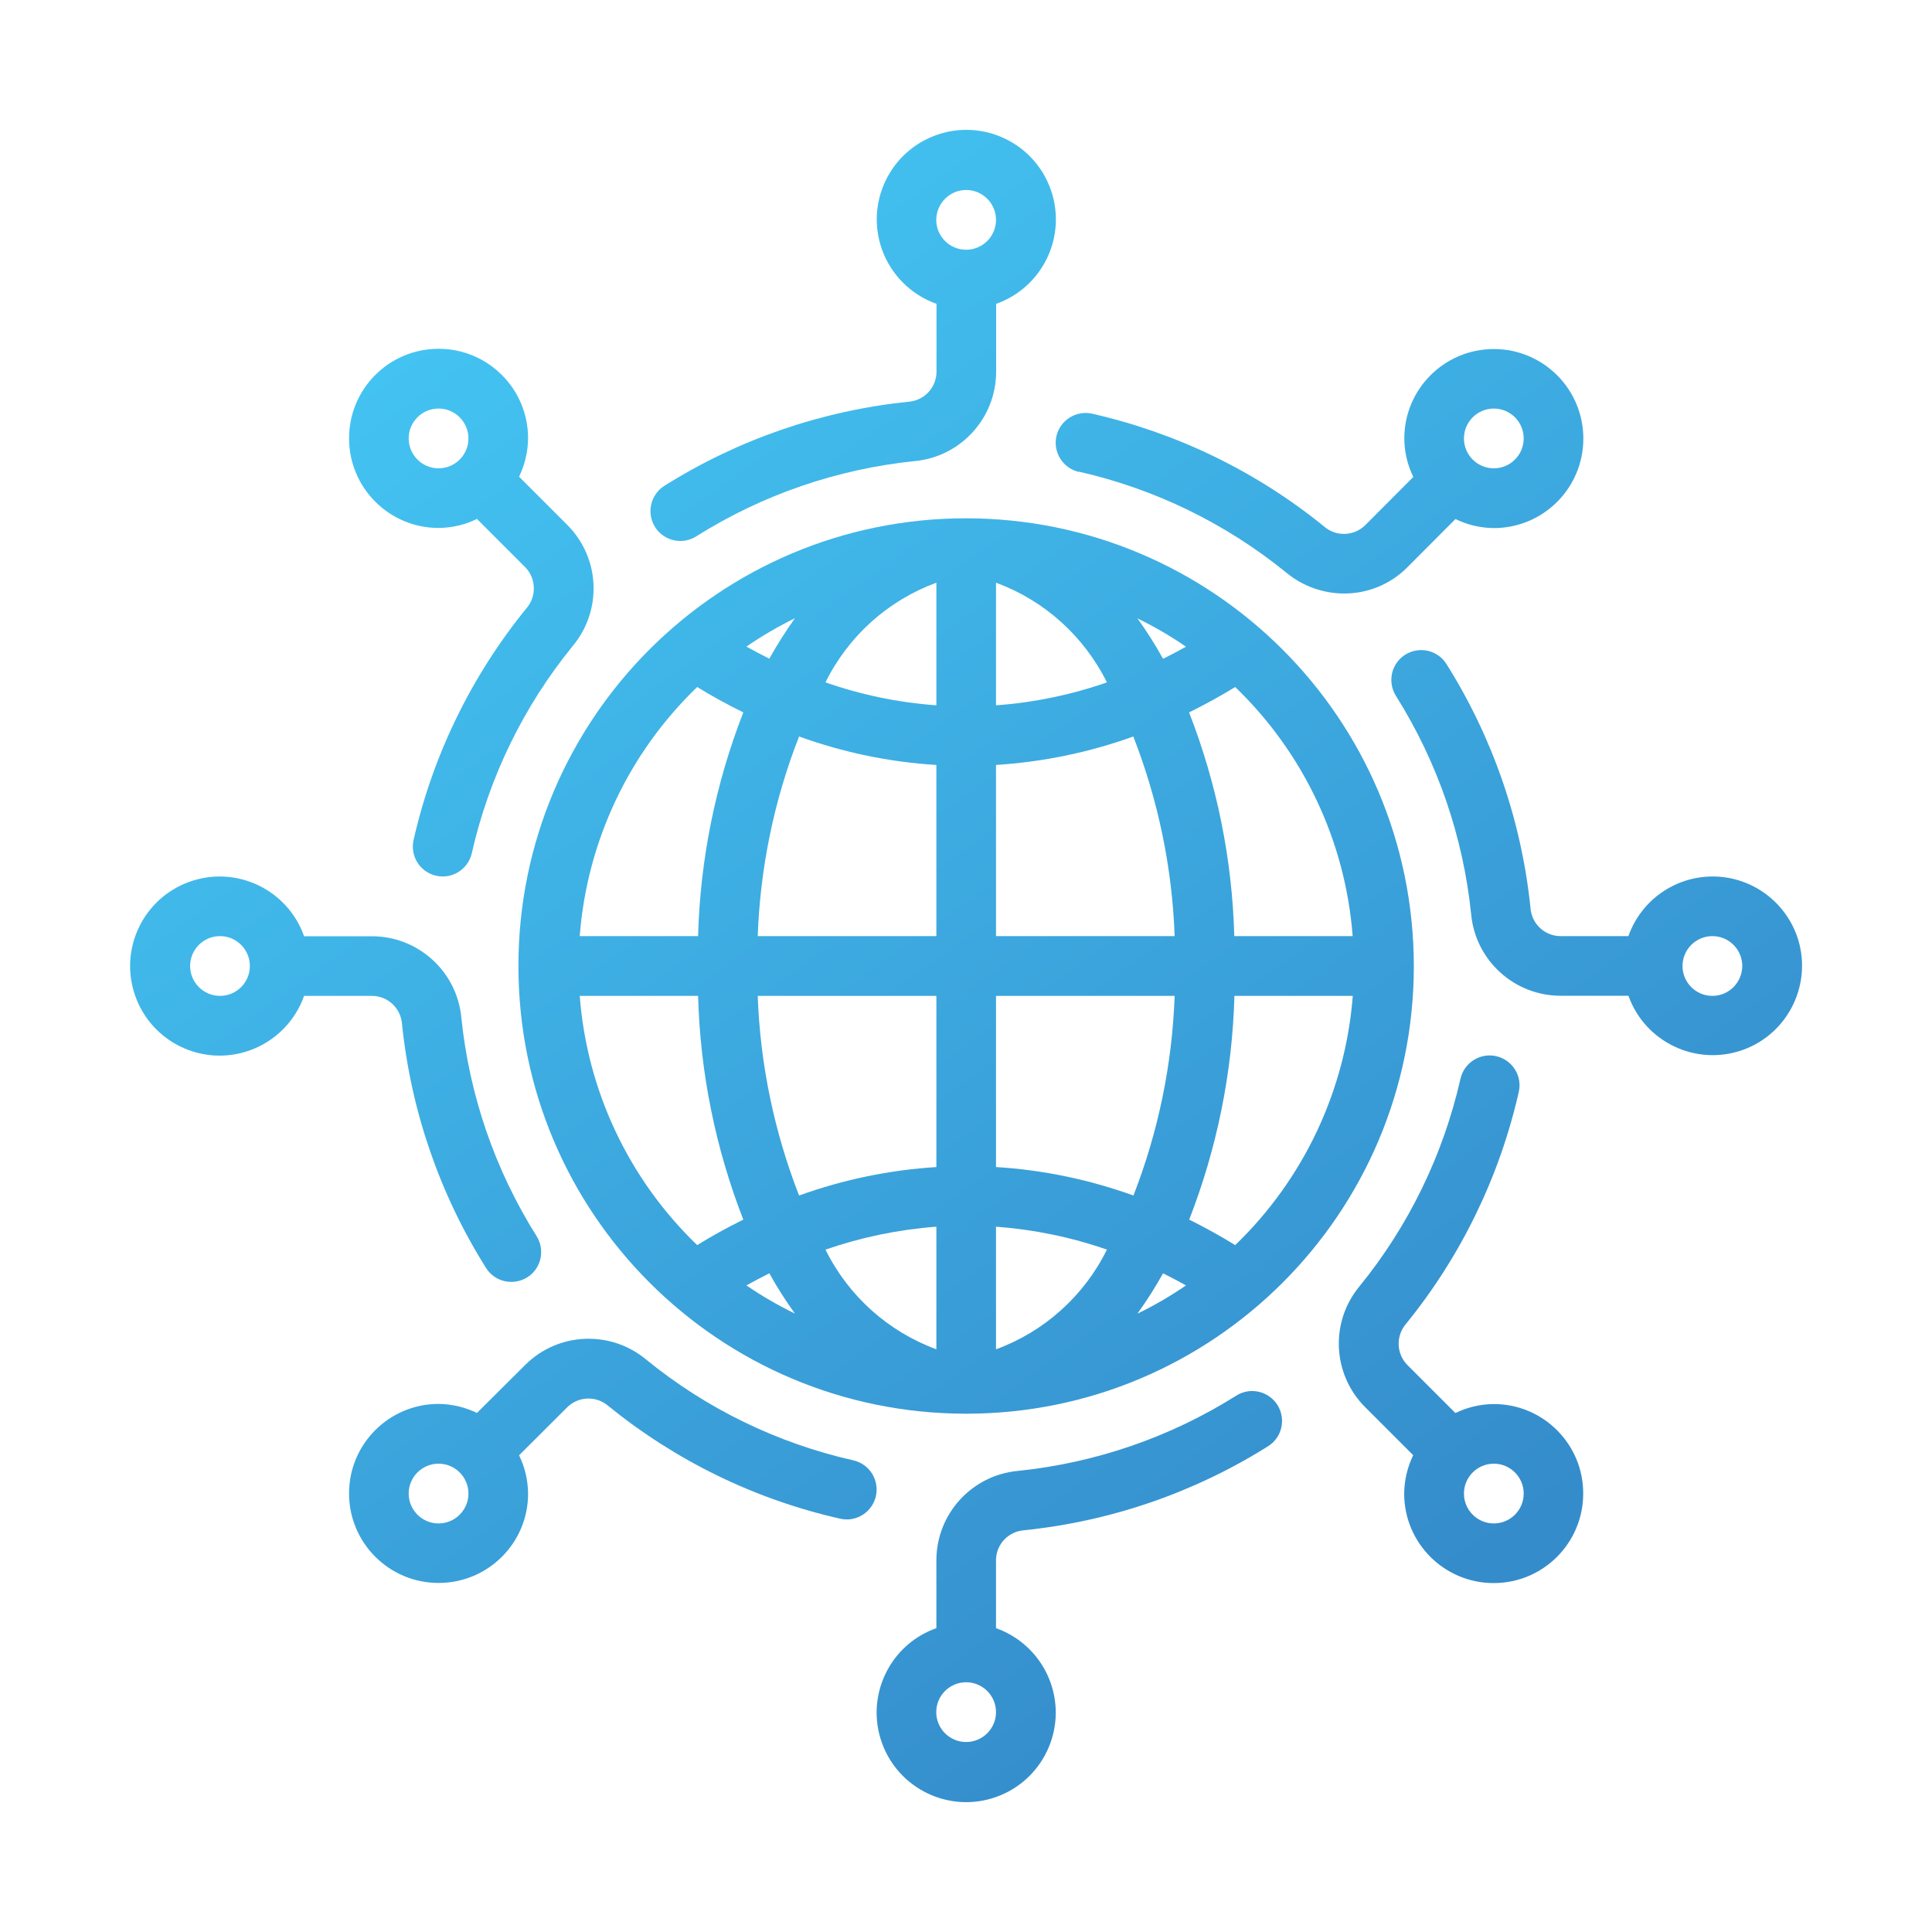 <?xml version="1.0" encoding="utf-8"?>
<!-- Generator: Adobe Illustrator 27.4.1, SVG Export Plug-In . SVG Version: 6.00 Build 0)  -->
<svg version="1.1" id="Layer_1" xmlns="http://www.w3.org/2000/svg" xmlns:xlink="http://www.w3.org/1999/xlink" x="0px" y="0px"
	 viewBox="0 0 150 150" style="enable-background:new 0 0 150 150;" xml:space="preserve">
<style type="text/css">
	.st0{fill:url(#SVGID_1_);}
	.st1{fill:#FFFFFF;}
	.st2{fill:#243C83;}
	.st3{fill:#0B205D;}
	.st4{fill:url(#SVGID_00000021097173480131710250000016033261446020738688_);}
	.st5{fill:url(#SVGID_00000036216525824434674980000007511881605938106507_);}
	.st6{fill:url(#SVGID_00000116922785906197713900000010265935039516668594_);}
	.st7{fill:url(#SVGID_00000047759637774035789670000000045200771705400705_);}
	.st8{fill:url(#SVGID_00000112623323318046152770000015765420273796147084_);}
	.st9{fill:url(#SVGID_00000061470610332693186760000015576915043455138474_);}
	.st10{fill:url(#SVGID_00000176009879172838576270000003617103339668974724_);}
	.st11{fill:url(#SVGID_00000140712305954317104840000005626336561711851426_);}
	.st12{fill:url(#SVGID_00000175307534195333563860000003082584392020531623_);}
	.st13{fill:url(#Shape_00000083081909454626845350000000803988860955751324_);}
	.st14{fill:url(#Shape_00000037678965144740972660000009420989020769072286_);}
	.st15{fill:url(#Path_00000089550606990305355970000014669856746221235614_);}
	.st16{fill:url(#Path_00000054229426022464247590000009883581708157307779_);}
	.st17{fill:url(#Path_00000050631464195632205140000006844852275621444749_);}
	.st18{fill:url(#Path_00000075145767762491690170000009204745763611771535_);}
	.st19{fill:url(#Path_00000145031719346754563300000000377090013893784992_);}
	.st20{fill:url(#SVGID_00000114795289263038474710000012789039790272581287_);}
	.st21{fill:url(#SVGID_00000040548623893562121830000016816928879642722736_);}
	.st22{fill:url(#SVGID_00000052090967331505951870000011398805436717059992_);}
	.st23{fill:url(#SVGID_00000165949400587742419120000017712771426800989096_);}
	.st24{fill:url(#SVGID_00000119832953489143636650000000341219095997262744_);}
	.st25{fill:url(#SVGID_00000173141337916617692920000014918845391277495209_);}
	.st26{fill:url(#SVGID_00000151503581172438132530000014245172706410760360_);}
	.st27{fill-rule:evenodd;clip-rule:evenodd;fill:url(#SVGID_00000008128776167182643990000003824921745904228759_);}
	.st28{fill:url(#SVGID_00000070828289277448348950000006502625325860924800_);}
	.st29{fill:url(#SVGID_00000040553733562846967040000005799578054843540107_);}
	.st30{fill:url(#SVGID_00000132775373103222557350000015860684297732020144_);}
	.st31{fill:url(#SVGID_00000037654888960709239240000009757110062962044605_);}
	.st32{fill:url(#SVGID_00000032622641265788433550000002321607057843613371_);}
	.st33{fill:url(#SVGID_00000114070121499895208740000016507702736477219742_);}
	.st34{fill:url(#SVGID_00000008861889425554871350000014007599869058745222_);}
	.st35{fill:url(#SVGID_00000078046749870254332150000001872016493063589796_);}
	.st36{fill:url(#SVGID_00000148635296931437034080000010519053857284015009_);}
	.st37{fill:url(#SVGID_00000078015393669695659480000002219481102452279992_);}
	.st38{fill:url(#SVGID_00000109745638001997661150000007956592151682917798_);}
	.st39{fill:url(#SVGID_00000132061987095110931880000008779065369434202799_);}
	.st40{fill:url(#SVGID_00000139999372542077056760000008809051606982661291_);}
	.st41{fill:url(#SVGID_00000134944812821965799750000012766114143888558722_);}
	.st42{fill:url(#SVGID_00000152231078230182284480000011599867662947939500_);}
	.st43{fill:url(#SVGID_00000072981228614052246700000002757894973373763255_);}
	.st44{fill:url(#SVGID_00000066498802489923515020000011280943928379908272_);}
	.st45{fill:url(#SVGID_00000055683391983330872680000001092208535005152128_);}
	.st46{fill:url(#SVGID_00000082325866915748365100000017231660770459953070_);}
	.st47{fill:url(#SVGID_00000155145591422438761190000013615619509734421679_);}
	.st48{fill:url(#SVGID_00000138563085697651616050000016432733057085278385_);}
	.st49{fill:url(#SVGID_00000104702765645926210320000011101429775408261814_);}
	.st50{fill:url(#SVGID_00000098914588999106905240000005522592971593490367_);}
	.st51{fill:url(#SVGID_00000140010700326992487110000016588466225819522450_);}
	.st52{fill:url(#SVGID_00000044138865105050712560000009402156258291448194_);}
	.st53{fill:url(#SVGID_00000089562612624592439070000004939443551998813350_);}
	.st54{fill:url(#SVGID_00000067925494263877424980000000437944925200507322_);}
	.st55{fill:url(#SVGID_00000029023313214886121150000008852797100938480259_);}
	.st56{fill:url(#SVGID_00000096048839731368940840000015376882491391030189_);}
	.st57{fill:url(#SVGID_00000173863252483185180950000001649835938235876536_);}
	.st58{fill:url(#SVGID_00000178889760792556550850000015232265962852019875_);}
	.st59{fill:url(#SVGID_00000029729232820214834250000017861875930526035841_);}
	.st60{fill:url(#SVGID_00000150097987861037970780000014579745365653269436_);}
	.st61{fill:url(#SVGID_00000111182468789482224360000016745742248709520522_);}
	.st62{fill:url(#SVGID_00000038391267146630226860000012633907925699149486_);}
	.st63{fill:url(#SVGID_00000178198381283577058710000004730808574700608648_);}
	.st64{fill:url(#SVGID_00000124874218453102284000000000023725956506860205_);}
	.st65{fill:url(#SVGID_00000000934587110547574030000003517923034445356460_);}
	.st66{fill:url(#SVGID_00000135648760886562927390000003355816940419422390_);}
	.st67{fill:url(#SVGID_00000179617144573996004510000017872243829434758067_);}
	.st68{fill:url(#SVGID_00000014619272931667204710000007432891527446345898_);}
	.st69{fill:url(#SVGID_00000068650028608608332860000003906474622072048014_);}
	.st70{fill:url(#SVGID_00000152952353894974206270000008693872659711998866_);}
	.st71{fill:url(#SVGID_00000089547719340843831470000010126793353263343038_);}
	.st72{fill:url(#SVGID_00000183212855123714952970000005005846036817458843_);}
	.st73{fill:url(#SVGID_00000080919224384047015840000007497053868315269299_);}
	.st74{fill:url(#SVGID_00000120547383628014354130000007515840010250712208_);}
	.st75{fill:url(#SVGID_00000094614738196402950230000014396046457962708618_);}
	.st76{fill:url(#SVGID_00000055666616222888643870000002718787666685560994_);}
	.st77{fill:url(#SVGID_00000041264128155395499200000003019889329114030246_);}
	.st78{fill:url(#SVGID_00000059305749311601383460000017807258725202091910_);}
	.st79{fill:url(#SVGID_00000016047493659560751850000007934620391846676630_);}
	.st80{fill:url(#SVGID_00000142171538062793364180000009760224222319826863_);}
	.st81{fill:url(#SVGID_00000045609250867472269570000016833881624496521856_);}
	.st82{fill:url(#SVGID_00000091696123956127778480000002078004309851702144_);}
	.st83{fill:url(#SVGID_00000173853108775183337840000013845083654167757756_);}
	.st84{fill:url(#SVGID_00000021084266911156564370000014579645531837524110_);}
	.st85{fill:url(#SVGID_00000125567350494641056670000017855792816414428314_);}
	.st86{fill:url(#SVGID_00000175286098240798716870000016331574567409694867_);}
	.st87{fill:url(#SVGID_00000082353787102477563510000003658151189656228485_);}
	.st88{fill:url(#SVGID_00000174589030799235388600000002840008835632728462_);}
	.st89{fill:url(#SVGID_00000076600326309307154250000004338300669264057493_);}
	.st90{fill:url(#SVGID_00000167370708463635368300000015897549737909888949_);}
	.st91{fill:url(#SVGID_00000063630348720015273310000002263887561604870568_);}
	.st92{fill:url(#SVGID_00000072262225519247788310000004946225842381749169_);}
	.st93{fill:url(#SVGID_00000164477704318990178810000006673261687313132199_);}
	.st94{fill:url(#SVGID_00000053546415423285148990000010555599581061326775_);}
	.st95{fill:url(#SVGID_00000088109629725712216170000002267332157109840280_);}
	.st96{fill:url(#SVGID_00000176763358938492104960000013603148968632020146_);}
	.st97{fill:url(#SVGID_00000077288545013636285810000013601364489186890673_);}
	.st98{fill:url(#SVGID_00000050663870902712712810000006669907271937099954_);}
	
		.st99{fill-rule:evenodd;clip-rule:evenodd;fill:url(#SVGID_00000073720737149519351160000010893645144180599742_);stroke:url(#SVGID_00000108307242279469246320000010288664151311910786_);stroke-miterlimit:10;}
	.st100{fill:url(#SVGID_00000117668063583641751780000016382750200218225042_);}
	
		.st101{fill:none;stroke:url(#SVGID_00000103943180827870588630000016145202851071080327_);stroke-width:0.247;stroke-miterlimit:10;}
	.st102{fill:url(#SVGID_00000016794652408959549820000005725319103115571860_);}
	
		.st103{fill:none;stroke:url(#SVGID_00000101796976738310204060000005240052550553539254_);stroke-width:0.247;stroke-miterlimit:10;}
	.st104{fill:url(#SVGID_00000026875664360485733890000005871403481493709494_);}
	
		.st105{fill:none;stroke:url(#SVGID_00000106127123976165745760000000020716414110599041_);stroke-width:0.247;stroke-miterlimit:10;}
	.st106{fill:url(#SVGID_00000119114022468386240870000009523128218298211983_);}
	
		.st107{fill:none;stroke:url(#SVGID_00000129190158800805305710000003623576625752297394_);stroke-width:0.247;stroke-miterlimit:10;}
	.st108{fill:url(#SVGID_00000116229440610697213120000007883545810629171132_);}
	
		.st109{fill:none;stroke:url(#SVGID_00000177464097348129962060000015190298776223010466_);stroke-width:0.247;stroke-miterlimit:10;}
	.st110{fill:url(#SVGID_00000049909711082239682440000017649904690160445615_);}
	
		.st111{fill:none;stroke:url(#SVGID_00000000921367312166986960000013003399773072558759_);stroke-width:0.247;stroke-miterlimit:10;}
	.st112{fill:url(#SVGID_00000029035981795538335170000000665600457797606078_);}
	.st113{fill:url(#SVGID_00000124863136477593991780000001428819385301359790_);}
	.st114{fill:url(#SVGID_00000064324499954675938780000012275890550202213299_);}
	.st115{fill:url(#SVGID_00000008118738409334214430000016087712514052141957_);}
	.st116{fill:url(#SVGID_00000054264210450927611370000010558690841366332093_);}
	.st117{fill:url(#SVGID_00000078039421323403021280000012005143810205550491_);}
	.st118{fill:url(#SVGID_00000173150274085955411020000008183794876232581291_);}
	.st119{fill:url(#SVGID_00000159443975335494318380000006173418022945258377_);}
	.st120{fill:url(#SVGID_00000163759418269262614000000002372929085336012677_);}
	.st121{fill:url(#SVGID_00000178919434679647207760000014406854281499785397_);}
	.st122{fill:url(#SVGID_00000106108202571417011530000014144520393058011312_);}
	.st123{fill:url(#SVGID_00000138553291487394340610000008516789712886747581_);}
	.st124{fill:url(#SVGID_00000013915517899289095480000017985341648243561885_);}
	.st125{fill:url(#SVGID_00000047018383867258301810000014213821910159316407_);}
	.st126{fill:url(#SVGID_00000000180926757939556670000001630788060155176333_);}
	.st127{fill:url(#SVGID_00000097484785638091135650000002293636261957699771_);}
	.st128{fill:url(#SVGID_00000116194912005841357230000000684434824084525441_);}
	.st129{fill:url(#SVGID_00000062872424945062489670000007172123205765606055_);}
	.st130{fill:url(#SVGID_00000137811836190746497950000007103648913251364742_);}
	.st131{fill:url(#SVGID_00000084522941308840820590000006294454094589257109_);}
	.st132{fill:url(#SVGID_00000127752187065499297260000013435306557843165605_);}
	.st133{fill:url(#SVGID_00000162344065563432715990000009591868377871189897_);}
	.st134{fill:url(#SVGID_00000011031567058133072670000018426356175483125396_);}
	.st135{fill:url(#SVGID_00000119082717428476217300000008623844893228885947_);}
	.st136{fill:url(#SVGID_00000089575210006238970450000007421797690502969525_);}
	.st137{fill:url(#SVGID_00000063603327295014509710000014567663133875753379_);}
	.st138{fill:url(#SVGID_00000037666780940241808070000018250938990354452629_);}
	.st139{fill:url(#SVGID_00000017514200987533350640000010079455948568737680_);}
	.st140{fill:url(#SVGID_00000061466284363692839960000012196131347931597476_);}
	.st141{fill:url(#SVGID_00000028301339286922733290000014907168103059682952_);}
	.st142{fill:url(#SVGID_00000119831652197455666690000008318581929845410475_);}
	.st143{fill:url(#SVGID_00000079457568400889864010000009190949111754326969_);}
	.st144{fill:url(#SVGID_00000067921640643328735970000014284477080406468773_);}
	.st145{fill:url(#SVGID_00000044899363467958451890000015224081836712892060_);}
	.st146{fill:url(#SVGID_00000012464460512509774230000004818309366486192054_);}
	.st147{fill:url(#SVGID_00000049936001366798185250000011399766722310396042_);}
	.st148{fill:url(#SVGID_00000057854513209380466950000001953738911962420103_);}
	.st149{fill:url(#SVGID_00000159450450451664223330000003056965407415069845_);}
	.st150{fill:url(#SVGID_00000096043943077120770720000010994871812090103699_);}
	.st151{fill:url(#SVGID_00000000220756168825724580000017134302497906037377_);}
	.st152{fill:url(#SVGID_00000070829163472220969360000016674233583159901577_);}
	.st153{fill:url(#SVGID_00000086673484095249069110000006934359769451401407_);}
	.st154{fill:url(#SVGID_00000010285170005168287770000016749471960157884592_);}
	.st155{fill:url(#SVGID_00000069389429718892224130000003264895871034386854_);}
	.st156{fill:url(#SVGID_00000092449998827687389840000014023478763008500656_);}
	.st157{fill-rule:evenodd;clip-rule:evenodd;fill:url(#SVGID_00000007416216278446960600000017651279725472363186_);}
	.st158{fill:url(#SVGID_00000125569750284221148980000003784417219272885897_);}
	.st159{fill:url(#SVGID_00000067210735184882445810000002250204127104162713_);}
	.st160{fill:url(#SVGID_00000054974412969805469590000006165371030092782266_);}
	.st161{fill:url(#SVGID_00000181774705872721457880000003578965506457396139_);}
	.st162{fill:url(#SVGID_00000037664201710952113900000004771127250776434332_);}
	.st163{fill:url(#SVGID_00000138559261258551631720000018269459369900580794_);}
	.st164{fill:url(#SVGID_00000155115114932956063930000016177632491890514840_);}
	.st165{fill:url(#SVGID_00000134928599197082257440000016584343066134188951_);}
	.st166{fill:url(#SVGID_00000041277918395551359750000002905294547627444913_);}
	.st167{fill-rule:evenodd;clip-rule:evenodd;fill:url(#SVGID_00000152969210648096240280000013084399598430277813_);}
	.st168{fill:url(#SVGID_00000142160785918326809900000011217591891744728498_);}
	.st169{fill:url(#SVGID_00000150097279251001811930000003289322949908892857_);}
	.st170{fill:url(#SVGID_00000183941962068127217690000011319953886280016818_);}
	.st171{fill:url(#SVGID_00000044147202656958572240000005302932763862924947_);}
	.st172{fill:url(#SVGID_00000011722357685017764110000014687861330461336740_);}
	.st173{fill:url(#SVGID_00000065076200893368851540000006912398554334808733_);}
	.st174{fill:url(#SVGID_00000094601285058631487190000013168622046294045569_);}
	.st175{fill:url(#SVGID_00000041272875744585456400000005102830344596185752_);}
	.st176{fill:url(#SVGID_00000065038282939231042590000014013845320819817611_);}
	.st177{fill:url(#SVGID_00000039120969716834700230000017031346996690083249_);}
	.st178{fill:url(#SVGID_00000003106610898143727190000007118393624691249336_);}
	.st179{fill:url(#SVGID_00000144324422417854823840000010866403787700318102_);}
	.st180{fill:url(#SVGID_00000117647946517908919990000008672660646970898837_);}
	.st181{fill:url(#SVGID_00000165220938115417547620000013312531445633804700_);}
	.st182{fill:url(#SVGID_00000121248153020223433000000008251289220648475034_);}
	.st183{fill:url(#SVGID_00000120545171083018118730000009007970419604625844_);}
	.st184{fill:url(#SVGID_00000121267856547371109260000017730572032283985046_);}
	.st185{fill:url(#SVGID_00000096049914729562123630000011875629269007227828_);}
	.st186{fill:url(#SVGID_00000062191763707228551670000003276403208714537901_);}
	.st187{fill:url(#SVGID_00000078025536676906551190000010677798010604615863_);}
	.st188{fill:url(#SVGID_00000119109447902899792960000017976345708073080242_);}
	.st189{fill:url(#SVGID_00000112599934158345369220000018343460132224819370_);}
	.st190{fill:url(#SVGID_00000003077904705707417010000014114245570081570710_);}
	.st191{fill:url(#SVGID_00000154388845709363531780000003838600825951762870_);}
	.st192{fill:url(#SVGID_00000168798233557802066320000001278593792344996524_);}
	.st193{fill:url(#SVGID_00000131363381816444189480000006926152926276989611_);}
	.st194{fill:url(#SVGID_00000002343086597675754510000007707335408433175450_);}
	.st195{fill:url(#SVGID_00000011754255704425069850000003768980913424134053_);}
	.st196{fill:url(#SVGID_00000156559570504751397660000013294107275095635374_);}
	.st197{fill:url(#SVGID_00000050644247986562490050000015187423577800224920_);}
	.st198{fill:url(#SVGID_00000045611115455910050890000009220595233540277687_);}
	.st199{fill:url(#SVGID_00000150062904640776512030000015743941615032164743_);}
	.st200{fill:url(#SVGID_00000000917777093075399010000008941929963233484958_);}
	.st201{fill:url(#SVGID_00000046334022776554542060000017318069799024573366_);}
	.st202{fill:url(#SVGID_00000124155889789063565700000010683803336064703133_);}
	.st203{fill:url(#SVGID_00000168089806814316589000000004362728009470406020_);}
	.st204{fill:url(#SVGID_00000029038593494075350880000011545334145931570871_);}
	.st205{fill:url(#SVGID_00000137852535879119121820000009265322486775147949_);}
	.st206{fill:url(#SVGID_00000085247634516023962180000016711650175910542509_);}
	.st207{fill:url(#SVGID_00000181785233650939401610000012865253913855376518_);}
	.st208{fill:url(#SVGID_00000142863172856327451640000000653723452701703840_);}
	.st209{fill:url(#SVGID_00000017496555845110500740000017393804754598533027_);}
	.st210{fill:url(#SVGID_00000163781154808085350980000003979110771642132638_);}
	.st211{fill:url(#SVGID_00000081615158571944147070000004857765374535265942_);}
	.st212{fill:url(#SVGID_00000088105616690660106740000008629362919487433865_);}
	.st213{fill:url(#SVGID_00000112612169042835492430000014461088928044532356_);}
	.st214{fill:url(#SVGID_00000114036957806138698790000005298260724352859325_);}
	.st215{fill:url(#SVGID_00000034074278420861299850000010716824104424793518_);}
	.st216{fill:url(#SVGID_00000074410617152926210290000001258123165544251786_);}
	.st217{fill:url(#SVGID_00000138575045766959182320000012356596216975048620_);}
	.st218{fill:url(#SVGID_00000065796426430039514520000006278374713211685809_);}
	.st219{fill:url(#SVGID_00000060730885753718587940000008595690767558529923_);}
	.st220{fill:url(#SVGID_00000149356240124540288230000011391061335184555166_);}
	.st221{fill:url(#SVGID_00000150092012764071197520000002090688754203460233_);}
	.st222{fill:url(#SVGID_00000077312907430578936590000014945402467862431138_);}
	.st223{fill:url(#SVGID_00000139990507330802428570000004556590774433325759_);}
	.st224{fill:url(#SVGID_00000156579746379019654000000006105850756875246516_);}
	.st225{fill:url(#SVGID_00000153705057325946147510000015218717152608767631_);}
	.st226{fill:url(#SVGID_00000138552318219346906020000000260699578800386707_);}
	.st227{fill:url(#SVGID_00000047032136669350213810000015238757636631863222_);}
	.st228{fill:url(#SVGID_00000083077774371177696650000011172346731692880555_);}
	.st229{fill:url(#SVGID_00000104674884665716613140000015916124904914439090_);}
	.st230{fill:url(#SVGID_00000004515089097885068500000007362908261144827532_);}
	.st231{fill:url(#SVGID_00000021115963885765910590000004932940858401741486_);}
	.st232{fill:url(#SVGID_00000075133202482161909250000002195258163004485310_);}
	.st233{fill:url(#SVGID_00000155135779279085379230000010717925750828124046_);}
	.st234{fill:url(#SVGID_00000062888445849938055790000014844271120175297700_);}
	.st235{fill:url(#SVGID_00000095336372410602221470000014937277741127453375_);}
	.st236{fill:url(#SVGID_00000096769499663080817680000002381210744511732107_);}
	.st237{fill:url(#SVGID_00000066513145258173408060000010909499603754243742_);}
	.st238{fill:url(#SVGID_00000019669465156790703830000017812998696636728254_);}
	.st239{fill:url(#SVGID_00000006694590927283958710000016689419412173800606_);}
	.st240{fill:url(#SVGID_00000053528664237961744900000013363442892684903561_);}
	.st241{fill:url(#SVGID_00000030446697271874665390000005001054180802401954_);}
	.st242{fill:url(#SVGID_00000182515725214840561040000004130295458652803231_);}
	.st243{fill:url(#SVGID_00000129194745264818210380000008631425263327744435_);}
	.st244{fill:url(#SVGID_00000031898860839183084610000000888729952707767937_);}
	.st245{fill:url(#SVGID_00000012443408516031167500000014854293789390922686_);}
	.st246{fill:url(#SVGID_00000052064299861736780870000012389206309764741296_);}
	.st247{fill:url(#SVGID_00000006710089849713891300000003550075419605429662_);}
	.st248{fill:url(#SVGID_00000072270458325270239490000001099279118009239181_);}
	.st249{fill:url(#SVGID_00000110463718590432425150000000513003242287276703_);}
	.st250{fill:url(#SVGID_00000165945088784435106070000017571718381682093218_);}
	.st251{fill:url(#SVGID_00000157286847162696341410000010163335115293111994_);}
	.st252{fill:url(#SVGID_00000112622805873876809850000016164934963201844152_);}
	.st253{fill:url(#SVGID_00000080927491905012204650000004310600316739151252_);}
	.st254{fill:url(#SVGID_00000137815288524071379520000000762178785351453601_);}
	.st255{fill:url(#SVGID_00000017511467699465861140000000634836846129822595_);}
	.st256{fill:url(#SVGID_00000124841709489875298580000007789980657081684364_);}
	.st257{fill:url(#SVGID_00000074425973003305792830000015630321931992100234_);}
	.st258{fill:url(#SVGID_00000031209668657807962650000003068630654995552643_);}
	.st259{fill:url(#SVGID_00000040547644028536235870000016643346814268764305_);}
	.st260{fill:url(#SVGID_00000114059864173164069570000014301300678139792557_);}
	.st261{fill:url(#SVGID_00000181046431063475846590000001524113581723337371_);}
	.st262{fill:url(#SVGID_00000019646419569283925360000017986481902337335991_);}
	.st263{fill:url(#SVGID_00000153682142011403924190000010833549777654114944_);}
	.st264{fill:url(#SVGID_00000145043374201289579260000000445275063899127993_);}
	.st265{fill:url(#SVGID_00000005231888944681627950000009047158404768510363_);}
	.st266{fill:url(#SVGID_00000150805614755330701560000006122978670200909734_);}
	.st267{fill:url(#SVGID_00000157274541561754953420000002619184477476778153_);}
	.st268{fill:url(#SVGID_00000165941159258277990410000017294706951980698036_);}
	.st269{fill:url(#SVGID_00000039823461745032403790000017424573984485041297_);}
	.st270{fill:url(#SVGID_00000101800984018140202370000018227494834445310131_);}
	.st271{fill:url(#SVGID_00000099661651494073264890000010884284242074676923_);}
	.st272{fill:url(#SVGID_00000148644644988353054370000000155199077524030889_);}
	
		.st273{fill:none;stroke:url(#SVGID_00000168797712058039893470000015529740724916572554_);stroke-width:4.743;stroke-miterlimit:10;}
	.st274{fill-rule:evenodd;clip-rule:evenodd;fill:url(#SVGID_00000171697833987941077750000013518361050119455157_);}
	.st275{fill:url(#SVGID_00000091723771040214235160000013244976048418910894_);}
	.st276{fill:url(#SVGID_00000120521410225449957470000017138460040438967704_);}
	.st277{fill:url(#SVGID_00000139978662503311161980000009883735678755024569_);}
	.st278{fill:url(#SVGID_00000168089561939610388440000005433838231456686757_);}
	.st279{fill:url(#SVGID_00000023961266053528013760000001559227881194205845_);}
	.st280{fill:url(#SVGID_00000015331630606550489580000004019678148820998035_);}
	.st281{fill:url(#SVGID_00000034770055009241872350000017318052117949324430_);}
	.st282{fill:url(#SVGID_00000053523523973868386900000000128338604003035814_);}
	.st283{fill:url(#SVGID_00000065778787464050220590000016948563812008530083_);}
	.st284{fill:url(#SVGID_00000107571698330728134350000011300764969499190400_);}
	.st285{fill:url(#SVGID_00000145745233357390314890000015036884939883018371_);}
	.st286{fill:url(#SVGID_00000015326166500461535760000010493096519205640625_);}
	.st287{fill:url(#SVGID_00000011001785196844539470000016948833756471670148_);}
	.st288{fill:url(#SVGID_00000112595572433036905860000003896760874066320826_);}
	.st289{fill:url(#SVGID_00000142863101847005764590000006162984789923931777_);}
	.st290{fill:url(#SVGID_00000129186827510758936450000003277520199440216235_);}
	.st291{fill:url(#SVGID_00000065778528584199989040000010576322533174805165_);}
	.st292{fill:url(#SVGID_00000117678304703818345210000016320448620175475857_);}
	.st293{fill:url(#SVGID_00000093885096258322117910000001935287080501607610_);}
	.st294{fill:url(#SVGID_00000021117552139139106170000003685879939964465295_);}
	.st295{fill:url(#SVGID_00000169517558022451959800000004789984478663294902_);}
	.st296{fill:url(#SVGID_00000112616304435752767370000000582928528553176712_);}
	.st297{fill:url(#SVGID_00000106839534023242043980000003218572252773383352_);}
	.st298{fill:url(#SVGID_00000081607864708577945970000001141120083118071198_);}
	.st299{fill:url(#SVGID_00000158027184464112709440000007470516813324099000_);}
	.st300{fill:url(#SVGID_00000173145231972161374640000014625495769339036058_);}
	.st301{fill:url(#SVGID_00000176042571584944466680000002807554389230277532_);}
	.st302{fill:url(#SVGID_00000078763942770550275250000011036025584112406442_);}
	.st303{fill:url(#SVGID_00000092452301841796066350000007513448791605572491_);}
	.st304{fill:url(#SVGID_00000123417810724093727090000005762791494249749913_);}
	.st305{fill:url(#SVGID_00000039828422123349874200000013134074665188495018_);}
	.st306{fill:url(#SVGID_00000048499524323525600540000010490793551384468412_);}
	.st307{fill:url(#SVGID_00000015348936299300379920000011116385054098470331_);}
	.st308{fill:url(#SVGID_00000100367555768065745640000014687158438084041867_);}
	.st309{fill:url(#SVGID_00000078042868404188093590000018274692670980845231_);}
	.st310{fill:url(#SVGID_00000037686341446962744890000005274047744064584362_);}
	.st311{fill:url(#SVGID_00000099622952437339354710000013786973984670418568_);}
	.st312{fill:url(#SVGID_00000009552306452691496370000012216104080691715476_);}
	.st313{fill:url(#SVGID_00000120560917119174779020000003461802717129401764_);}
	.st314{fill:url(#SVGID_00000072975816460736198570000003769820047646992032_);}
	.st315{fill:url(#SVGID_00000078756089039745436530000005216201415253766040_);}
	.st316{fill:url(#SVGID_00000033329589856539043340000018162366774199606668_);}
	.st317{fill:url(#SVGID_00000114034890075149882690000005092370429365420930_);}
	.st318{fill:url(#SVGID_00000149350346750639907920000009885155008521506177_);}
	.st319{fill:url(#SVGID_00000078741415502851781440000012269600882495709353_);}
	.st320{fill:url(#SVGID_00000015318528832088256520000007465788187778481323_);}
	.st321{fill:url(#SVGID_00000098215479036922057960000010333091240912038047_);}
	.st322{fill:url(#SVGID_00000113327665001845981170000002993085132099753908_);}
	.st323{fill:url(#SVGID_00000136401339617575727070000007827635656435107221_);}
	.st324{fill:url(#SVGID_00000090993859859518020330000014258928442064621443_);}
	.st325{fill:url(#SVGID_00000177455945416129486360000000458622224406368388_);}
	.st326{fill:url(#SVGID_00000088116599168846313350000018442436598584544384_);}
	.st327{fill:url(#SVGID_00000093866562432672360780000005805627948674146742_);}
	.st328{fill:url(#SVGID_00000098903342556338541850000010676869693106275464_);}
	.st329{fill:url(#SVGID_00000176036777404570865760000016042622433522511544_);}
	.st330{fill:url(#SVGID_00000018220184437567439990000005991726336392536194_);}
	.st331{fill:url(#SVGID_00000105411122350938539400000013474726293758701211_);}
	.st332{fill:url(#SVGID_00000142147939590290628390000017896313123850492857_);}
	.st333{fill:url(#SVGID_00000048480377657279251380000007317058995582168754_);}
	.st334{fill-rule:evenodd;clip-rule:evenodd;fill:url(#SVGID_00000173153991343108637270000002687039136853822631_);}
	.st335{fill-rule:evenodd;clip-rule:evenodd;fill:url(#SVGID_00000028304989951909373370000006303492063604959386_);}
	.st336{fill-rule:evenodd;clip-rule:evenodd;fill:url(#SVGID_00000010282848633659770430000009005763784857924263_);}
	.st337{fill-rule:evenodd;clip-rule:evenodd;fill:url(#SVGID_00000096760811392889929510000017200464160886779830_);}
	.st338{fill-rule:evenodd;clip-rule:evenodd;fill:url(#SVGID_00000150083291242712219340000004914907399433441669_);}
	.st339{fill-rule:evenodd;clip-rule:evenodd;fill:url(#SVGID_00000160904483599329183680000001840221523207702151_);}
	.st340{fill-rule:evenodd;clip-rule:evenodd;fill:url(#SVGID_00000147933575650170785660000004467178120066347667_);}
	.st341{fill-rule:evenodd;clip-rule:evenodd;fill:url(#SVGID_00000072281704651223268020000011244651532076576402_);}
	.st342{fill-rule:evenodd;clip-rule:evenodd;fill:url(#SVGID_00000040576011778979062880000010398594760191187596_);}
	.st343{fill-rule:evenodd;clip-rule:evenodd;fill:url(#SVGID_00000042700863467839749860000009542010706207369117_);}
	.st344{fill:url(#SVGID_00000058549549586716880650000001358257344283969697_);}
	.st345{fill:url(#SVGID_00000041988087379026972990000017085461075759284623_);}
	.st346{fill:url(#SVGID_00000071557462531081795890000005111457231130333595_);}
	.st347{fill:url(#SVGID_00000106118964848110656920000005622247907617078451_);}
	.st348{fill:url(#SVGID_00000054964712158610223340000014945681060441086616_);}
	.st349{fill:url(#SVGID_00000168802877269833975510000016193394241809743018_);}
	.st350{fill:url(#SVGID_00000047026445245153543980000014699920395560046240_);}
	.st351{fill:url(#SVGID_00000055701765040701815110000016181116021732564135_);}
	.st352{fill:url(#SVGID_00000036247756896479540770000003383980629578233778_);}
	.st353{fill:url(#SVGID_00000063594621377353843980000012739730217066553993_);}
	.st354{fill:url(#SVGID_00000047040546480681232190000015648551877381784511_);}
	.st355{fill:url(#SVGID_00000111171680632493651130000017646739805556205202_);}
	.st356{fill:url(#SVGID_00000077297499435431549860000001727476941761385915_);}
	.st357{fill:url(#SVGID_00000129894729912163798370000007815680720516245435_);}
	.st358{fill:url(#SVGID_00000054239133848678710060000014081406509235244674_);}
	.st359{fill:url(#SVGID_00000178912439183536552880000011369321497413259919_);}
	.st360{fill:url(#SVGID_00000110450829709566917630000002027530564062086048_);}
	.st361{fill:url(#SVGID_00000107586160103962647580000015761748437623053488_);}
	.st362{fill:url(#SVGID_00000106844382772646545830000000910971686257039520_);}
	.st363{fill:url(#SVGID_00000138541331342230110020000016133375971541063575_);}
	.st364{fill:url(#SVGID_00000170241625171026259930000008900460131493406394_);}
	.st365{fill:url(#SVGID_00000008849415941686611250000006962133250960956858_);}
	.st366{fill:url(#SVGID_00000038412188364478154490000002474774155653568698_);}
	.st367{fill:url(#SVGID_00000115475281971918038910000012191900727178345094_);}
	.st368{fill:url(#SVGID_00000120535463197658996790000003154579478725705386_);}
	.st369{fill:url(#SVGID_00000097498328643101833290000015145848700232832439_);}
	.st370{fill:url(#SVGID_00000060751640595219487990000012353458713022931866_);}
	.st371{fill:url(#SVGID_00000008114386271106812860000011239863249049673657_);}
	.st372{fill:url(#SVGID_00000093864472097658392520000003135043771237822397_);}
	.st373{fill:url(#SVGID_00000090281309635672403230000011233639511018907823_);}
	.st374{fill:url(#SVGID_00000019662374289713713460000010510732147782771891_);}
	.st375{fill:url(#SVGID_00000029026417936219277030000009645143208703926668_);}
	.st376{fill:url(#SVGID_00000026857973530032937760000011141749617840954532_);}
	.st377{fill:url(#SVGID_00000038400263227422361220000012152066529475195030_);}
	.st378{fill:url(#SVGID_00000175297033983472612780000015880969492135547793_);}
	.st379{fill:url(#SVGID_00000032628008107423675350000015818124924199301805_);}
	.st380{fill:url(#SVGID_00000010276788417988653520000011571125995102249879_);}
	.st381{fill:url(#SVGID_00000085940314726794617310000005953451992852286624_);}
	.st382{fill:url(#SVGID_00000039849252094137732550000007943586987989664667_);}
	.st383{fill:url(#SVGID_00000090996807028559740540000018247100811724081570_);}
	.st384{fill:url(#SVGID_00000070084027980192090770000008269303548568098445_);}
	.st385{fill:url(#SVGID_00000133490520625541243830000000813966985261527436_);}
	.st386{fill:url(#SVGID_00000006694429970677982310000003243053804938340017_);}
	.st387{fill:url(#SVGID_00000051369169065047879520000011513057098535183290_);}
	.st388{fill:url(#SVGID_00000093894382091423468330000015302215269465482424_);}
	.st389{fill:url(#SVGID_00000101077540828451362990000013561596115318974883_);}
	.st390{fill:url(#SVGID_00000079486122895453335020000008124861339614018212_);}
	.st391{fill:url(#SVGID_00000040556434443866138450000008499785697984091575_);}
	.st392{fill:url(#SVGID_00000116929614189427294480000007764861727383145662_);}
	.st393{fill:url(#SVGID_00000023249121024425814360000017327753260098920110_);}
	.st394{fill:url(#SVGID_00000123403759998441853350000011831220808289094068_);}
	.st395{fill:url(#SVGID_00000026141326697553379900000000654090090661216135_);}
	.st396{fill:url(#SVGID_00000135653991086072452310000014002838374775076791_);}
	.st397{fill:url(#SVGID_00000063599277411269999500000011377435206060519041_);}
	.st398{fill:url(#SVGID_00000156551273591479916330000003021295993708980151_);}
	.st399{fill:url(#SVGID_00000031887392131645814210000005809198440589239459_);}
	.st400{fill:url(#SVGID_00000109741193619515745960000004685530628102386817_);}
	.st401{fill:url(#SVGID_00000075148176575253344470000018082235662400064695_);}
	.st402{fill:url(#SVGID_00000005977722312977562730000009847528225730255490_);}
	.st403{fill:url(#SVGID_00000053515193390816682960000012369983318121994368_);}
	.st404{fill:url(#SVGID_00000060031019899482235370000014314813918153866373_);}
	.st405{fill:url(#SVGID_00000012447279013788828050000015436299658964648849_);}
	.st406{fill:url(#SVGID_00000135670175666143159320000005499526538217214390_);}
	.st407{fill:url(#SVGID_00000006671592923520251170000010607504300044987530_);}
	.st408{fill:url(#SVGID_00000155854031404057844130000001858490499563361979_);}
	.st409{fill:url(#SVGID_00000075123684446679416320000017706528048198035107_);}
	.st410{fill:url(#SVGID_00000065782887272603720470000013017641275292394653_);}
	.st411{fill:url(#SVGID_00000181089525237924099070000012049264466736862121_);}
	.st412{fill:url(#XMLID_00000066514357696748592060000015956586248777423502_);}
	.st413{fill:url(#SVGID_00000099654765765848300110000015804138858253436349_);}
	.st414{fill:url(#SVGID_00000069370535520788451820000014171617879511035068_);}
	.st415{fill:url(#SVGID_00000132787984052216309180000010955430024208546485_);}
	.st416{fill:url(#SVGID_00000117676940928193285310000016597400180815591849_);}
	.st417{fill:url(#SVGID_00000132052621217790388980000013477735313917325200_);}
	.st418{fill:url(#SVGID_00000016073356466588985640000009383523146503453077_);}
	.st419{fill:url(#SVGID_00000135690761279622099430000011918755836848382084_);}
	.st420{fill:url(#SVGID_00000139275164906784543770000018141234872739630756_);}
	.st421{fill:url(#SVGID_00000102546080079127542690000003293906377419687846_);}
	.st422{fill:url(#SVGID_00000141448384131787991380000013379534327631558335_);}
	.st423{fill:url(#SVGID_00000174589927174885012050000015348454912678953403_);}
	.st424{fill:url(#SVGID_00000117678299773180954280000011261366858406526363_);}
	.st425{fill:url(#SVGID_00000024681392114559633880000015578696802939401094_);}
	.st426{fill:url(#SVGID_00000036228828134271283990000014795093664354497461_);}
	.st427{fill:url(#SVGID_00000016033793409547563450000011460868707758875536_);}
	.st428{fill:url(#SVGID_00000039820808215102551620000004317679466245909376_);}
	.st429{fill:url(#SVGID_00000129927117760179465010000006469264351258035391_);}
	.st430{fill:url(#SVGID_00000071557750730790115440000005142829607435584131_);}
	.st431{fill:url(#SVGID_00000000922251575108473360000015693565171142132146_);}
	.st432{fill:url(#SVGID_00000085969044595433701150000007035483487743091129_);}
	.st433{fill:url(#SVGID_00000055703465433981355080000013659833065677125047_);}
	.st434{fill:url(#SVGID_00000145766583224592101880000006222549135684822160_);}
	.st435{fill:url(#SVGID_00000173843719085406124270000018105668379708110987_);}
	.st436{fill:url(#SVGID_00000031926903040261884710000005711655588353941421_);}
	.st437{fill:url(#SVGID_00000067948620952189470500000011926602299131570359_);}
	.st438{fill:url(#SVGID_00000090994472914050565090000013847698276480378809_);}
	.st439{fill:url(#SVGID_00000150784001043320436850000005173641410766958512_);}
	.st440{fill:url(#SVGID_00000121279045853209251300000000913370730081397916_);}
	.st441{fill:url(#SVGID_00000039126262531365546170000014385774225290781326_);}
	.st442{fill:url(#SVGID_00000071545750577604875410000012558805066414100642_);}
	.st443{fill:url(#SVGID_00000178190551604939688450000001870175202219089305_);}
	.st444{fill:url(#SVGID_00000044873210186321629830000014316773220115688113_);}
	.st445{fill:url(#SVGID_00000162340304928266523560000016231740774493559207_);}
	.st446{fill:url(#SVGID_00000026165360240158214240000017986417445906300564_);}
	.st447{fill:url(#SVGID_00000065758363914673606220000001337461652301418117_);}
	.st448{fill:url(#SVGID_00000169552383377978813630000007739707564877083314_);}
	.st449{fill:url(#SVGID_00000049209060798175346360000008672933525154842787_);}
	.st450{fill-rule:evenodd;clip-rule:evenodd;fill:url(#SVGID_00000014631303908532147510000015147707733781391286_);}
	.st451{fill-rule:evenodd;clip-rule:evenodd;fill:url(#SVGID_00000171000516745626472890000008805763492927613827_);}
	.st452{fill:url(#SVGID_00000173852036425893064650000007745351970152223889_);}
	.st453{fill:url(#SVGID_00000145055350834052024500000010713316661069294514_);}
	.st454{fill:url(#SVGID_00000122701551856447009460000004517066006392834983_);}
	.st455{fill:url(#SVGID_00000039093025229799886240000017292337360312108699_);}
	.st456{fill:url(#SVGID_00000148642217328627638260000016760129553493282179_);}
	.st457{fill:url(#SVGID_00000096035314125539177170000005307267206884851638_);}
	.st458{fill:url(#SVGID_00000092416024882500677490000015277960726440866456_);}
	.st459{fill:url(#SVGID_00000111178390048114737940000013779863712487426976_);}
	.st460{fill:url(#SVGID_00000098938746003185140080000001792584964151439801_);}
	.st461{fill:url(#SVGID_00000037694319555158532840000008334095566460499388_);}
	.st462{fill:url(#SVGID_00000148619827698944208280000000531125351357680519_);}
	.st463{fill:url(#SVGID_00000113319678515178631900000001221388951824606639_);}
	.st464{fill:url(#SVGID_00000173132622776998136420000004053210945081436546_);}
	.st465{fill:url(#SVGID_00000002342308069100353540000017972126195650897295_);}
	.st466{fill:url(#SVGID_00000029010242742753809000000016781240158194420355_);}
	.st467{fill:url(#SVGID_00000039128326147282123550000009350302855324419202_);}
	.st468{fill:url(#SVGID_00000152986996940707836880000006311486113369819784_);}
	.st469{fill:url(#SVGID_00000004528004614685834140000000869985781332621186_);}
	.st470{fill:url(#SVGID_00000093134562247946275230000005658419658494940558_);}
	.st471{fill:url(#SVGID_00000131327875010003330470000010787818558500752052_);}
	.st472{fill:url(#SVGID_00000174598243820673518320000011423602837156879273_);}
	.st473{fill:url(#SVGID_00000065774859032768275450000003896658186939324598_);}
	.st474{fill:url(#SVGID_00000076574564359675462410000008708027374951655859_);}
	.st475{fill:url(#SVGID_00000127766461411340194120000006381237192610726583_);}
	.st476{fill:url(#SVGID_00000000905645934233554360000006891239012197418668_);}
	.st477{fill:url(#SVGID_00000013179458816291330980000003141337796523135110_);}
	.st478{fill:url(#SVGID_00000089568191255080948210000010024523354803492258_);}
	.st479{fill:url(#SVGID_00000163772244508410167750000000204881981740684702_);}
	.st480{fill:url(#SVGID_00000008861221059216989990000006817507517559651509_);}
	.st481{fill:url(#SVGID_00000155125921990048007740000007651755646391431867_);}
	.st482{fill:url(#SVGID_00000157291256105262035940000001430416281817247417_);}
	.st483{fill:url(#SVGID_00000152947648736114749380000011055640159386751878_);}
	.st484{fill:url(#SVGID_00000062167771597340551460000012923885476742164366_);}
	.st485{fill:url(#SVGID_00000034778816237126374720000013566637105451152023_);}
	.st486{fill:url(#SVGID_00000018943827569456705200000006973137855649228985_);}
	.st487{fill:url(#SVGID_00000142892606879868935350000014797750168481973642_);}
	.st488{fill:url(#SVGID_00000021831914447709646240000013825737431585073302_);}
	.st489{fill:url(#SVGID_00000016077848678504720200000000408111205311529120_);}
	.st490{fill:url(#SVGID_00000044180132979739899250000007970579637205027002_);}
	.st491{fill:url(#SVGID_00000099637670665439634820000012649744000351856512_);}
	.st492{fill:url(#SVGID_00000132058829209751444460000002184380303438415760_);}
	.st493{fill:url(#SVGID_00000020363516236152940130000013899695726155300747_);}
	.st494{fill:url(#SVGID_00000179631099033715599340000011923744902912202162_);}
	.st495{fill:url(#SVGID_00000041276106561984006600000011364380470449343154_);}
	.st496{fill:url(#SVGID_00000077305647122824651290000007065778724336240566_);}
	.st497{fill:url(#SVGID_00000160158951897060199860000000315264998963842471_);}
	.st498{fill:url(#SVGID_00000021834053350424792500000000969283294578995613_);}
	.st499{fill:url(#SVGID_00000159440984258858517360000001596546071515338134_);}
	.st500{fill:url(#SVGID_00000096749729483330731310000003938787804540430266_);}
	.st501{fill:url(#SVGID_00000021107936875762557180000008196101649661941403_);}
	.st502{fill:url(#SVGID_00000032645052073203860540000018433998864142284208_);}
	.st503{fill:url(#SVGID_00000082352702406194378540000005350901700182351039_);}
	.st504{fill:url(#SVGID_00000167369058527765738710000012493205844602072735_);}
	.st505{fill:url(#SVGID_00000160882243134861616780000017163782620930242211_);}
	.st506{fill:url(#SVGID_00000050635507972390558120000001764212359362241159_);}
	.st507{fill:url(#SVGID_00000170262314863728791640000012810143436099994240_);}
	.st508{fill:#223C84;}
	.st509{fill:url(#SVGID_00000094583847335621769220000013219183210761677457_);}
	.st510{fill:url(#SVGID_00000031165743062121810290000003150943254641847203_);}
	.st511{fill:url(#SVGID_00000108294839740018266190000003575970516627405234_);}
	.st512{fill:url(#SVGID_00000072252519815120174660000015810393955229952933_);}
	.st513{fill:url(#SVGID_00000109012129000646453600000002027500708390727332_);}
	.st514{fill:url(#SVGID_00000071546135867190596850000012117949642652274354_);}
	.st515{fill:url(#SVGID_00000168799468657487461030000014115081026999943586_);}
	.st516{fill:url(#SVGID_00000088119166081758362430000017655178530097214897_);}
	.st517{fill:url(#SVGID_00000054971720338013179570000017009134073772146361_);}
	.st518{fill:url(#SVGID_00000050663875056460243570000008195481206235689106_);}
	.st519{opacity:0.5;fill:url(#SVGID_00000060003010856472264760000016458075460305683885_);}
	.st520{fill:url(#SVGID_00000174595351273691781190000008933763402527029658_);}
	.st521{fill:url(#SVGID_00000112616672994982818040000004915742881715019661_);}
	.st522{fill:url(#SVGID_00000050647344818770921630000014619502488839942578_);}
	.st523{fill:url(#SVGID_00000183207286496268899090000006185936871855596680_);}
	.st524{fill:#253C83;}
	.st525{fill:url(#SVGID_00000134944740818959387570000016975335247974018728_);}
	.st526{opacity:0.5;fill:url(#SVGID_00000158012375353378061600000015989591972240986278_);}
	.st527{fill:#27397C;}
	.st528{opacity:0.5;}
	.st529{fill:url(#SVGID_00000081608826979961938260000009632912934171937436_);}
	.st530{fill:url(#SVGID_00000039818214137827197590000003494618516532891790_);}
	.st531{fill:url(#SVGID_00000112601615592824836120000008269073859346309532_);}
	.st532{fill:url(#SVGID_00000121959673269597385700000015451461518610999999_);}
	.st533{fill:url(#SVGID_00000099646029507203539680000015466400359902746815_);}
	.st534{opacity:0.42;fill:#B3B2B3;}
	.st535{fill:#232162;}
	.st536{opacity:0.7;fill:url(#SVGID_00000127002211145226507460000002218076116074784918_);}
	.st537{opacity:0.7;fill:url(#SVGID_00000014613188494311312430000008132441367472758185_);}
	.st538{fill:url(#SVGID_00000004543357213727737060000010458918011854751143_);}
	.st539{fill:#253D81;}
	.st540{fill:url(#SVGID_00000140700731653919882850000003767598942161536909_);}
	.st541{opacity:0.31;fill:#B3B2B3;}
	.st542{fill:url(#SVGID_00000078733883081967322970000015710355248180411786_);}
	.st543{fill:url(#SVGID_00000157279569740582839810000007935027752007449013_);}
	.st544{fill:url(#SVGID_00000072240421309620159490000004980047440902852243_);}
	.st545{fill:url(#SVGID_00000038400189570967686740000014043271895132172211_);}
	.st546{fill:url(#SVGID_00000139267810978155842350000002440031866972423589_);}
	.st547{fill:url(#SVGID_00000123424507194371547340000000991870242261391280_);}
	.st548{fill:url(#SVGID_00000106848055696152917990000002937595089952165308_);}
	.st549{fill:url(#SVGID_00000080183117191442164990000016834713041164953260_);}
	.st550{fill:url(#SVGID_00000077291528526502554270000001631123515396671396_);}
	.st551{fill:url(#SVGID_00000084492412401600317060000013188565412363190939_);}
	.st552{fill:url(#SVGID_00000018219952038441787450000014725154561867783840_);}
	.st553{fill:url(#SVGID_00000033337907480750259340000002716082168255009680_);}
	.st554{fill:url(#SVGID_00000017488323211232938420000005830027324425172917_);}
	.st555{fill:url(#SVGID_00000152257961003916265050000007413492039841779887_);}
	.st556{fill:url(#SVGID_00000179619038347176829140000001540797865293572524_);}
	.st557{fill:url(#SVGID_00000131341939520404165750000013046340378021580211_);}
	.st558{fill:url(#SVGID_00000094605458627897051250000010138701757611285658_);}
	.st559{fill:url(#SVGID_00000141430910191551684860000004968929178820725395_);}
	.st560{fill:url(#SVGID_00000052097045227466395620000014564814223179749558_);}
	.st561{fill:url(#SVGID_00000066485577991904531850000003667240486510920376_);}
	.st562{fill:url(#SVGID_00000002364928114303098250000013083299726856236447_);}
	.st563{fill:url(#SVGID_00000093899197281027443010000018181804694978664587_);}
	.st564{fill:url(#SVGID_00000050649153387688622200000013730342213128491666_);}
	.st565{fill:url(#SVGID_00000132088183434505944040000005171468859838565021_);}
	.st566{fill:url(#SVGID_00000144297194195076641910000016166306871029298613_);}
	.st567{fill:url(#SVGID_00000148644096844042487830000017120086931435578246_);}
	.st568{fill:url(#SVGID_00000002352620839692432090000006718845178817373884_);}
	.st569{fill:url(#SVGID_00000153704838566614968820000007660347768650457232_);}
	.st570{fill:url(#SVGID_00000145745114362341380610000006223462280288055699_);}
	.st571{fill:url(#SVGID_00000119085200938832185400000005786425354440218773_);}
	.st572{fill:url(#SVGID_00000150072400120734740540000017316767761524252073_);}
	.st573{fill:url(#SVGID_00000127019915246763424870000015234710656067544248_);}
	.st574{fill:url(#SVGID_00000111871456290998027140000003863924142684227469_);}
	.st575{fill:url(#SVGID_00000116939652518775308020000002337784476052466057_);}
	.st576{fill:url(#SVGID_00000149380004857479379720000016044258266113238658_);}
	.st577{fill:url(#SVGID_00000026847961518933244030000010921764819812547469_);}
	.st578{fill:url(#SVGID_00000072976598624804733820000011235869343709575865_);}
	.st579{fill:url(#SVGID_00000180332237951767061800000001751586952686278016_);}
	.st580{fill:url(#SVGID_00000149368611968251829580000008815784894521522089_);}
	.st581{fill:url(#SVGID_00000164474282579219840990000011892828903470021524_);}
	.st582{fill:url(#SVGID_00000129886935756901853640000015053360036516286864_);}
	.st583{fill:url(#SVGID_00000140718014026133295390000011393366105197074574_);}
	.st584{fill:url(#SVGID_00000114794669785728921400000008924292785963214255_);}
	.st585{fill:url(#SVGID_00000074436448915257016920000000203751111291461007_);}
	.st586{fill:url(#SVGID_00000031176565653397513350000012406141029287305864_);}
	.st587{fill:url(#SVGID_00000008853162905874605710000008372970479529044896_);}
	.st588{fill:url(#SVGID_00000010293916158283637580000006478075554604008124_);}
	.st589{fill:url(#SVGID_00000170272330990043795970000015207082480785166480_);}
	.st590{fill:url(#SVGID_00000156572405382672042030000018369720811316654749_);}
	.st591{fill:url(#SVGID_00000125595929203750160400000000127184411890277027_);}
	.st592{fill:url(#SVGID_00000035518210687669215800000005494499244423800193_);}
	.st593{fill:url(#SVGID_00000026861004601432904990000017792051224834558347_);}
	.st594{fill:url(#SVGID_00000160173901978981483140000009923588393530517693_);}
	.st595{fill:url(#SVGID_00000139993649724154617960000008339753108424164773_);}
	.st596{fill:url(#SVGID_00000043454125714533304650000013859193891544518028_);}
	.st597{fill:url(#SVGID_00000172431224870744890510000006574189139463846846_);}
	.st598{fill:url(#SVGID_00000177442669688369242980000000952211200650029727_);}
	.st599{fill:url(#SVGID_00000118395255976792843660000010213063662503748228_);}
	.st600{fill:url(#SVGID_00000119116091575694523180000001570993248025149317_);}
	.st601{fill:url(#SVGID_00000013155476763533294770000017922632520105192067_);}
	.st602{fill:url(#SVGID_00000144295865944962254940000008604164766719918525_);}
	.st603{fill:url(#SVGID_00000135689528232267219350000000599904133702453139_);}
	.st604{fill:url(#SVGID_00000143603901283751524170000004482816635585400219_);}
	.st605{fill:url(#SVGID_00000160894132817783802710000016663467934859852174_);}
	.st606{fill:url(#SVGID_00000067933620335636523320000011708549587389214634_);}
	.st607{fill:url(#SVGID_00000055668272344826132310000002838815853919562424_);}
	.st608{fill:url(#SVGID_00000053539641893170171710000016840789507891037832_);}
	.st609{fill:url(#SVGID_00000039839254953011803840000008387871024362629248_);}
	.st610{fill:url(#SVGID_00000073696954930772300400000005153889741351818431_);}
	.st611{fill:url(#SVGID_00000035490077603504909720000005313366801723839118_);}
	.st612{fill:url(#SVGID_00000071517442750061366900000003795454481215784087_);}
	.st613{fill:url(#SVGID_00000067942859844645940680000001526131138474175369_);}
	.st614{fill:url(#SVGID_00000127738120931755794630000000520267993772762006_);}
	.st615{fill:url(#SVGID_00000069371158400977185350000000834631526893925559_);}
	.st616{fill:url(#SVGID_00000070829604703781402520000003244559582245541291_);}
	.st617{fill:url(#SVGID_00000171721096094191140080000016626587880931017608_);}
	.st618{fill:url(#SVGID_00000155118696396141299150000017552782556270281391_);}
</style>
<g>
	<linearGradient id="SVGID_1_" gradientUnits="userSpaceOnUse" x1="31.327" y1="13.637" x2="110.066" y2="124.257">
		<stop  offset="0" style="stop-color:#44C8F5"/>
		<stop  offset="1" style="stop-color:#358CCB"/>
	</linearGradient>
	<path class="st0" d="M75.01,40.24c-19.2,0-34.76,15.56-34.76,34.76s15.56,34.76,34.76,34.76S109.77,94.2,109.77,75
		C109.75,55.81,94.2,40.26,75.01,40.24z M105.02,72.68h-9.19c-0.16-5.95-1.35-11.83-3.51-17.37c1.3-0.64,2.5-1.31,3.58-1.97
		C101.21,58.45,104.46,65.33,105.02,72.68z M77.33,45.24c3.75,1.38,6.83,4.15,8.61,7.74c-2.78,0.97-5.68,1.57-8.61,1.78V45.24z
		 M88.31,48.01c1.31,0.64,2.57,1.37,3.77,2.2c-0.57,0.32-1.16,0.63-1.78,0.94C89.7,50.06,89.03,49.01,88.31,48.01z M72.7,45.24v9.52
		c-2.94-0.21-5.83-0.81-8.61-1.78C65.86,49.39,68.94,46.62,72.7,45.24z M59.73,51.14c-0.62-0.31-1.21-0.62-1.78-0.94
		c1.2-0.82,2.46-1.56,3.77-2.2C61,49.01,60.33,50.06,59.73,51.14z M72.7,59.39v13.29H58.83c0.19-5.31,1.27-10.55,3.21-15.5
		C65.47,58.42,69.06,59.17,72.7,59.39z M72.7,77.32v13.29c-3.64,0.23-7.23,0.97-10.66,2.21c-1.93-4.95-3.02-10.19-3.21-15.5H72.7z
		 M72.7,95.24v9.52c-3.75-1.38-6.84-4.15-8.61-7.74C66.87,96.06,69.76,95.46,72.7,95.24z M61.72,101.99
		c-1.31-0.64-2.57-1.37-3.77-2.19c0.57-0.32,1.16-0.63,1.78-0.94C60.33,99.94,61,100.99,61.72,101.99z M77.33,104.76v-9.52
		c2.94,0.22,5.83,0.81,8.61,1.78C84.17,100.61,81.09,103.38,77.33,104.76z M90.3,98.86c0.62,0.31,1.21,0.62,1.78,0.94
		c-1.2,0.82-2.46,1.56-3.77,2.19C89.03,100.99,89.7,99.94,90.3,98.86z M77.33,90.61V77.32H91.2c-0.19,5.31-1.27,10.55-3.2,15.5
		C84.56,91.58,80.97,90.83,77.33,90.61z M77.33,72.68V59.39c3.64-0.23,7.23-0.97,10.66-2.21c1.93,4.95,3.02,10.19,3.21,15.5H77.33z
		 M54.13,53.34c1.08,0.67,2.28,1.33,3.58,1.97c-2.16,5.55-3.35,11.42-3.51,17.37h-9.19C45.57,65.33,48.82,58.45,54.13,53.34z
		 M45.01,77.32h9.19c0.16,5.95,1.35,11.83,3.51,17.37c-1.31,0.65-2.5,1.31-3.58,1.98C48.82,91.56,45.57,84.67,45.01,77.32z
		 M95.9,96.67c-1.08-0.67-2.27-1.33-3.57-1.98c2.16-5.55,3.35-11.42,3.51-17.37h9.19C104.46,84.67,101.21,91.56,95.9,96.67z"/>
	
		<linearGradient id="SVGID_00000129908639881729761360000016542017154263086490_" gradientUnits="userSpaceOnUse" x1="47.889" y1="1.848" x2="126.628" y2="112.468">
		<stop  offset="0" style="stop-color:#44C8F5"/>
		<stop  offset="1" style="stop-color:#358CCB"/>
	</linearGradient>
	<path style="fill:url(#SVGID_00000129908639881729761360000016542017154263086490_);" d="M52.82,42c0.44,0,0.87-0.12,1.24-0.36
		c5.13-3.23,10.93-5.22,16.95-5.84c3.57-0.33,6.31-3.32,6.33-6.91v-5.3c3.62-1.28,5.52-5.25,4.24-8.87
		c-1.28-3.62-5.25-5.52-8.87-4.24s-5.52,5.25-4.24,8.87c0.7,1.98,2.26,3.54,4.24,4.24v5.3c-0.02,1.21-0.95,2.2-2.16,2.3
		c-6.74,0.69-13.23,2.92-18.97,6.53c-1.08,0.68-1.4,2.12-0.72,3.2C51.28,41.59,52.02,42,52.82,42z M75.01,14.75
		c1.28,0,2.32,1.04,2.32,2.32s-1.04,2.32-2.32,2.32c-1.28,0-2.32-1.04-2.32-2.32C72.7,15.79,73.74,14.75,75.01,14.75z"/>
	
		<linearGradient id="SVGID_00000095311588240035379810000007971407592119231383_" gradientUnits="userSpaceOnUse" x1="18.004" y1="23.12" x2="96.743" y2="133.74">
		<stop  offset="0" style="stop-color:#44C8F5"/>
		<stop  offset="1" style="stop-color:#358CCB"/>
	</linearGradient>
	<path style="fill:url(#SVGID_00000095311588240035379810000007971407592119231383_);" d="M34.05,40.99
		c1.03-0.01,2.05-0.24,2.98-0.7l3.76,3.76c0.84,0.87,0.88,2.25,0.09,3.17c-4.27,5.24-7.28,11.41-8.77,18
		c-0.28,1.25,0.5,2.49,1.75,2.77c0.17,0.04,0.34,0.06,0.51,0.06c1.08,0,2.02-0.75,2.26-1.81c1.34-5.9,4.02-11.4,7.84-16.09
		c2.3-2.76,2.13-6.82-0.41-9.38l-3.76-3.76c0.45-0.93,0.69-1.95,0.7-2.98c0-3.84-3.11-6.95-6.95-6.95s-6.95,3.11-6.95,6.95
		S30.21,40.99,34.05,40.99C34.05,40.99,34.05,40.99,34.05,40.99z M34.05,31.72c1.28,0,2.32,1.04,2.32,2.32s-1.04,2.32-2.32,2.32
		s-2.32-1.04-2.32-2.32C31.73,32.76,32.77,31.72,34.05,31.72z"/>
	
		<linearGradient id="SVGID_00000132059840178106406280000012988371017675632050_" gradientUnits="userSpaceOnUse" x1="-4.303" y1="38.998" x2="74.435" y2="149.619">
		<stop  offset="0" style="stop-color:#44C8F5"/>
		<stop  offset="1" style="stop-color:#358CCB"/>
	</linearGradient>
	<path style="fill:url(#SVGID_00000132059840178106406280000012988371017675632050_);" d="M28.91,77.32c1.21,0.02,2.2,0.95,2.3,2.16
		c0.69,6.74,2.92,13.23,6.53,18.97c0.68,1.08,2.11,1.4,3.2,0.72c1.08-0.68,1.4-2.11,0.72-3.2l0,0c-3.23-5.13-5.22-10.93-5.84-16.95
		c-0.33-3.57-3.32-6.31-6.91-6.33h-5.3c-1.28-3.62-5.25-5.52-8.87-4.24c-3.62,1.28-5.52,5.25-4.24,8.87
		c1.28,3.62,5.25,5.52,8.87,4.24c1.98-0.7,3.54-2.26,4.24-4.24H28.91z M17.08,77.32c-1.28,0-2.32-1.04-2.32-2.32
		c0-1.28,1.04-2.32,2.32-2.32S19.4,73.72,19.4,75C19.4,76.28,18.36,77.32,17.08,77.32z"/>
	
		<linearGradient id="SVGID_00000174572845507514037770000006851949736565839535_" gradientUnits="userSpaceOnUse" x1="-6.503" y1="40.564" x2="72.236" y2="151.184">
		<stop  offset="0" style="stop-color:#44C8F5"/>
		<stop  offset="1" style="stop-color:#358CCB"/>
	</linearGradient>
	<path style="fill:url(#SVGID_00000174572845507514037770000006851949736565839535_);" d="M66.25,113.38
		c-5.9-1.33-11.41-4.01-16.09-7.83c-2.76-2.29-6.81-2.12-9.36,0.4l-3.77,3.75c-0.93-0.45-1.95-0.69-2.98-0.7
		c-3.84,0-6.95,3.11-6.95,6.95c0,3.84,3.11,6.95,6.95,6.95S41,119.8,41,115.97c-0.01-1.03-0.24-2.05-0.7-2.98l3.76-3.75
		c0.87-0.84,2.24-0.88,3.16-0.09c5.25,4.27,11.41,7.27,18.01,8.76c0.17,0.04,0.34,0.06,0.51,0.06c1.28,0,2.32-1.04,2.32-2.32
		C68.06,114.56,67.31,113.62,66.25,113.38L66.25,113.38z M34.05,118.28c-1.28,0-2.32-1.04-2.32-2.32c0-1.28,1.04-2.32,2.32-2.32
		c1.28,0,2.32,1.04,2.32,2.32C36.37,117.24,35.33,118.28,34.05,118.28L34.05,118.28z"/>
	
		<linearGradient id="SVGID_00000106861840549390512450000007467114802865377208_" gradientUnits="userSpaceOnUse" x1="14.778" y1="25.416" x2="93.517" y2="136.036">
		<stop  offset="0" style="stop-color:#44C8F5"/>
		<stop  offset="1" style="stop-color:#358CCB"/>
	</linearGradient>
	<path style="fill:url(#SVGID_00000106861840549390512450000007467114802865377208_);" d="M95.98,108.36
		c-5.13,3.23-10.93,5.22-16.95,5.84c-3.57,0.33-6.31,3.32-6.33,6.91v5.3c-3.62,1.28-5.52,5.25-4.24,8.87
		c1.28,3.62,5.25,5.52,8.87,4.24c3.62-1.28,5.52-5.25,4.24-8.87c-0.7-1.98-2.26-3.54-4.24-4.24v-5.3c0.02-1.21,0.95-2.2,2.16-2.3
		c6.74-0.69,13.23-2.92,18.97-6.53c1.08-0.68,1.4-2.11,0.72-3.2C98.49,108,97.06,107.67,95.98,108.36L95.98,108.36z M75.01,135.25
		c-1.28,0-2.32-1.04-2.32-2.32s1.04-2.32,2.32-2.32c1.28,0,2.32,1.04,2.32,2.32C77.33,134.21,76.29,135.25,75.01,135.25z"/>
	
		<linearGradient id="SVGID_00000052788892751636010630000003638486584661094063_" gradientUnits="userSpaceOnUse" x1="44.663" y1="4.145" x2="123.401" y2="114.765">
		<stop  offset="0" style="stop-color:#44C8F5"/>
		<stop  offset="1" style="stop-color:#358CCB"/>
	</linearGradient>
	<path style="fill:url(#SVGID_00000052788892751636010630000003638486584661094063_);" d="M115.98,109.01
		c-1.03,0.01-2.05,0.24-2.98,0.7l-3.75-3.75c-0.84-0.87-0.88-2.24-0.1-3.16c4.27-5.25,7.27-11.42,8.77-18.03
		c0.28-1.25-0.51-2.49-1.76-2.77c-1.25-0.28-2.49,0.51-2.77,1.76c-1.34,5.9-4.02,11.42-7.84,16.11c-2.29,2.76-2.11,6.81,0.42,9.36
		l3.75,3.75c-0.45,0.93-0.69,1.95-0.7,2.98c0,3.84,3.11,6.95,6.95,6.95s6.95-3.11,6.95-6.95
		C122.93,112.13,119.82,109.01,115.98,109.01L115.98,109.01z M115.98,118.28c-1.28,0-2.32-1.04-2.32-2.32s1.04-2.32,2.32-2.32
		c1.28,0,2.32,1.04,2.32,2.32C118.3,117.24,117.26,118.28,115.98,118.28z"/>
	
		<linearGradient id="SVGID_00000109021536927700817310000018380034709855274387_" gradientUnits="userSpaceOnUse" x1="66.962" y1="-11.728" x2="145.701" y2="98.892">
		<stop  offset="0" style="stop-color:#44C8F5"/>
		<stop  offset="1" style="stop-color:#358CCB"/>
	</linearGradient>
	<path style="fill:url(#SVGID_00000109021536927700817310000018380034709855274387_);" d="M132.95,68.05
		c-2.94,0.01-5.55,1.87-6.52,4.63h-5.3c-1.21-0.02-2.2-0.95-2.3-2.16c-0.69-6.74-2.92-13.23-6.53-18.97
		c-0.68-1.08-2.11-1.4-3.2-0.72c-1.08,0.68-1.4,2.11-0.72,3.2c3.23,5.13,5.22,10.93,5.84,16.95c0.33,3.57,3.32,6.31,6.91,6.33h5.3
		c1.29,3.61,5.26,5.49,8.87,4.21c3.61-1.29,5.49-5.26,4.21-8.87C138.51,69.89,135.89,68.04,132.95,68.05z M132.95,77.32
		c-1.28,0-2.32-1.04-2.32-2.32c0-1.28,1.04-2.32,2.32-2.32c1.28,0,2.32,1.04,2.32,2.32C135.26,76.28,134.23,77.32,132.95,77.32z"/>
	
		<linearGradient id="SVGID_00000090266613711850598200000010974360601351515054_" gradientUnits="userSpaceOnUse" x1="69.169" y1="-13.298" x2="147.907" y2="97.322">
		<stop  offset="0" style="stop-color:#44C8F5"/>
		<stop  offset="1" style="stop-color:#358CCB"/>
	</linearGradient>
	<path style="fill:url(#SVGID_00000090266613711850598200000010974360601351515054_);" d="M83.77,36.62
		c5.9,1.34,11.42,4.03,16.11,7.85c1.26,1.04,2.85,1.61,4.49,1.61c1.84,0,3.6-0.73,4.89-2.03l3.74-3.75c0.93,0.45,1.94,0.69,2.98,0.7
		c3.84,0,6.95-3.11,6.95-6.95s-3.11-6.95-6.95-6.95c-3.84,0-6.95,3.11-6.95,6.95c0.01,1.03,0.24,2.05,0.7,2.98l-3.75,3.76
		c-0.87,0.84-2.24,0.89-3.16,0.1c-5.25-4.27-11.42-7.27-18.02-8.77c-1.25-0.28-2.49,0.5-2.78,1.74c-0.28,1.25,0.5,2.49,1.74,2.78
		C83.77,36.61,83.77,36.61,83.77,36.62z M115.98,31.72c1.28,0,2.32,1.04,2.32,2.32s-1.04,2.32-2.32,2.32
		c-1.28,0-2.32-1.04-2.32-2.32C113.66,32.76,114.7,31.72,115.98,31.72z"/>
</g>
</svg>
